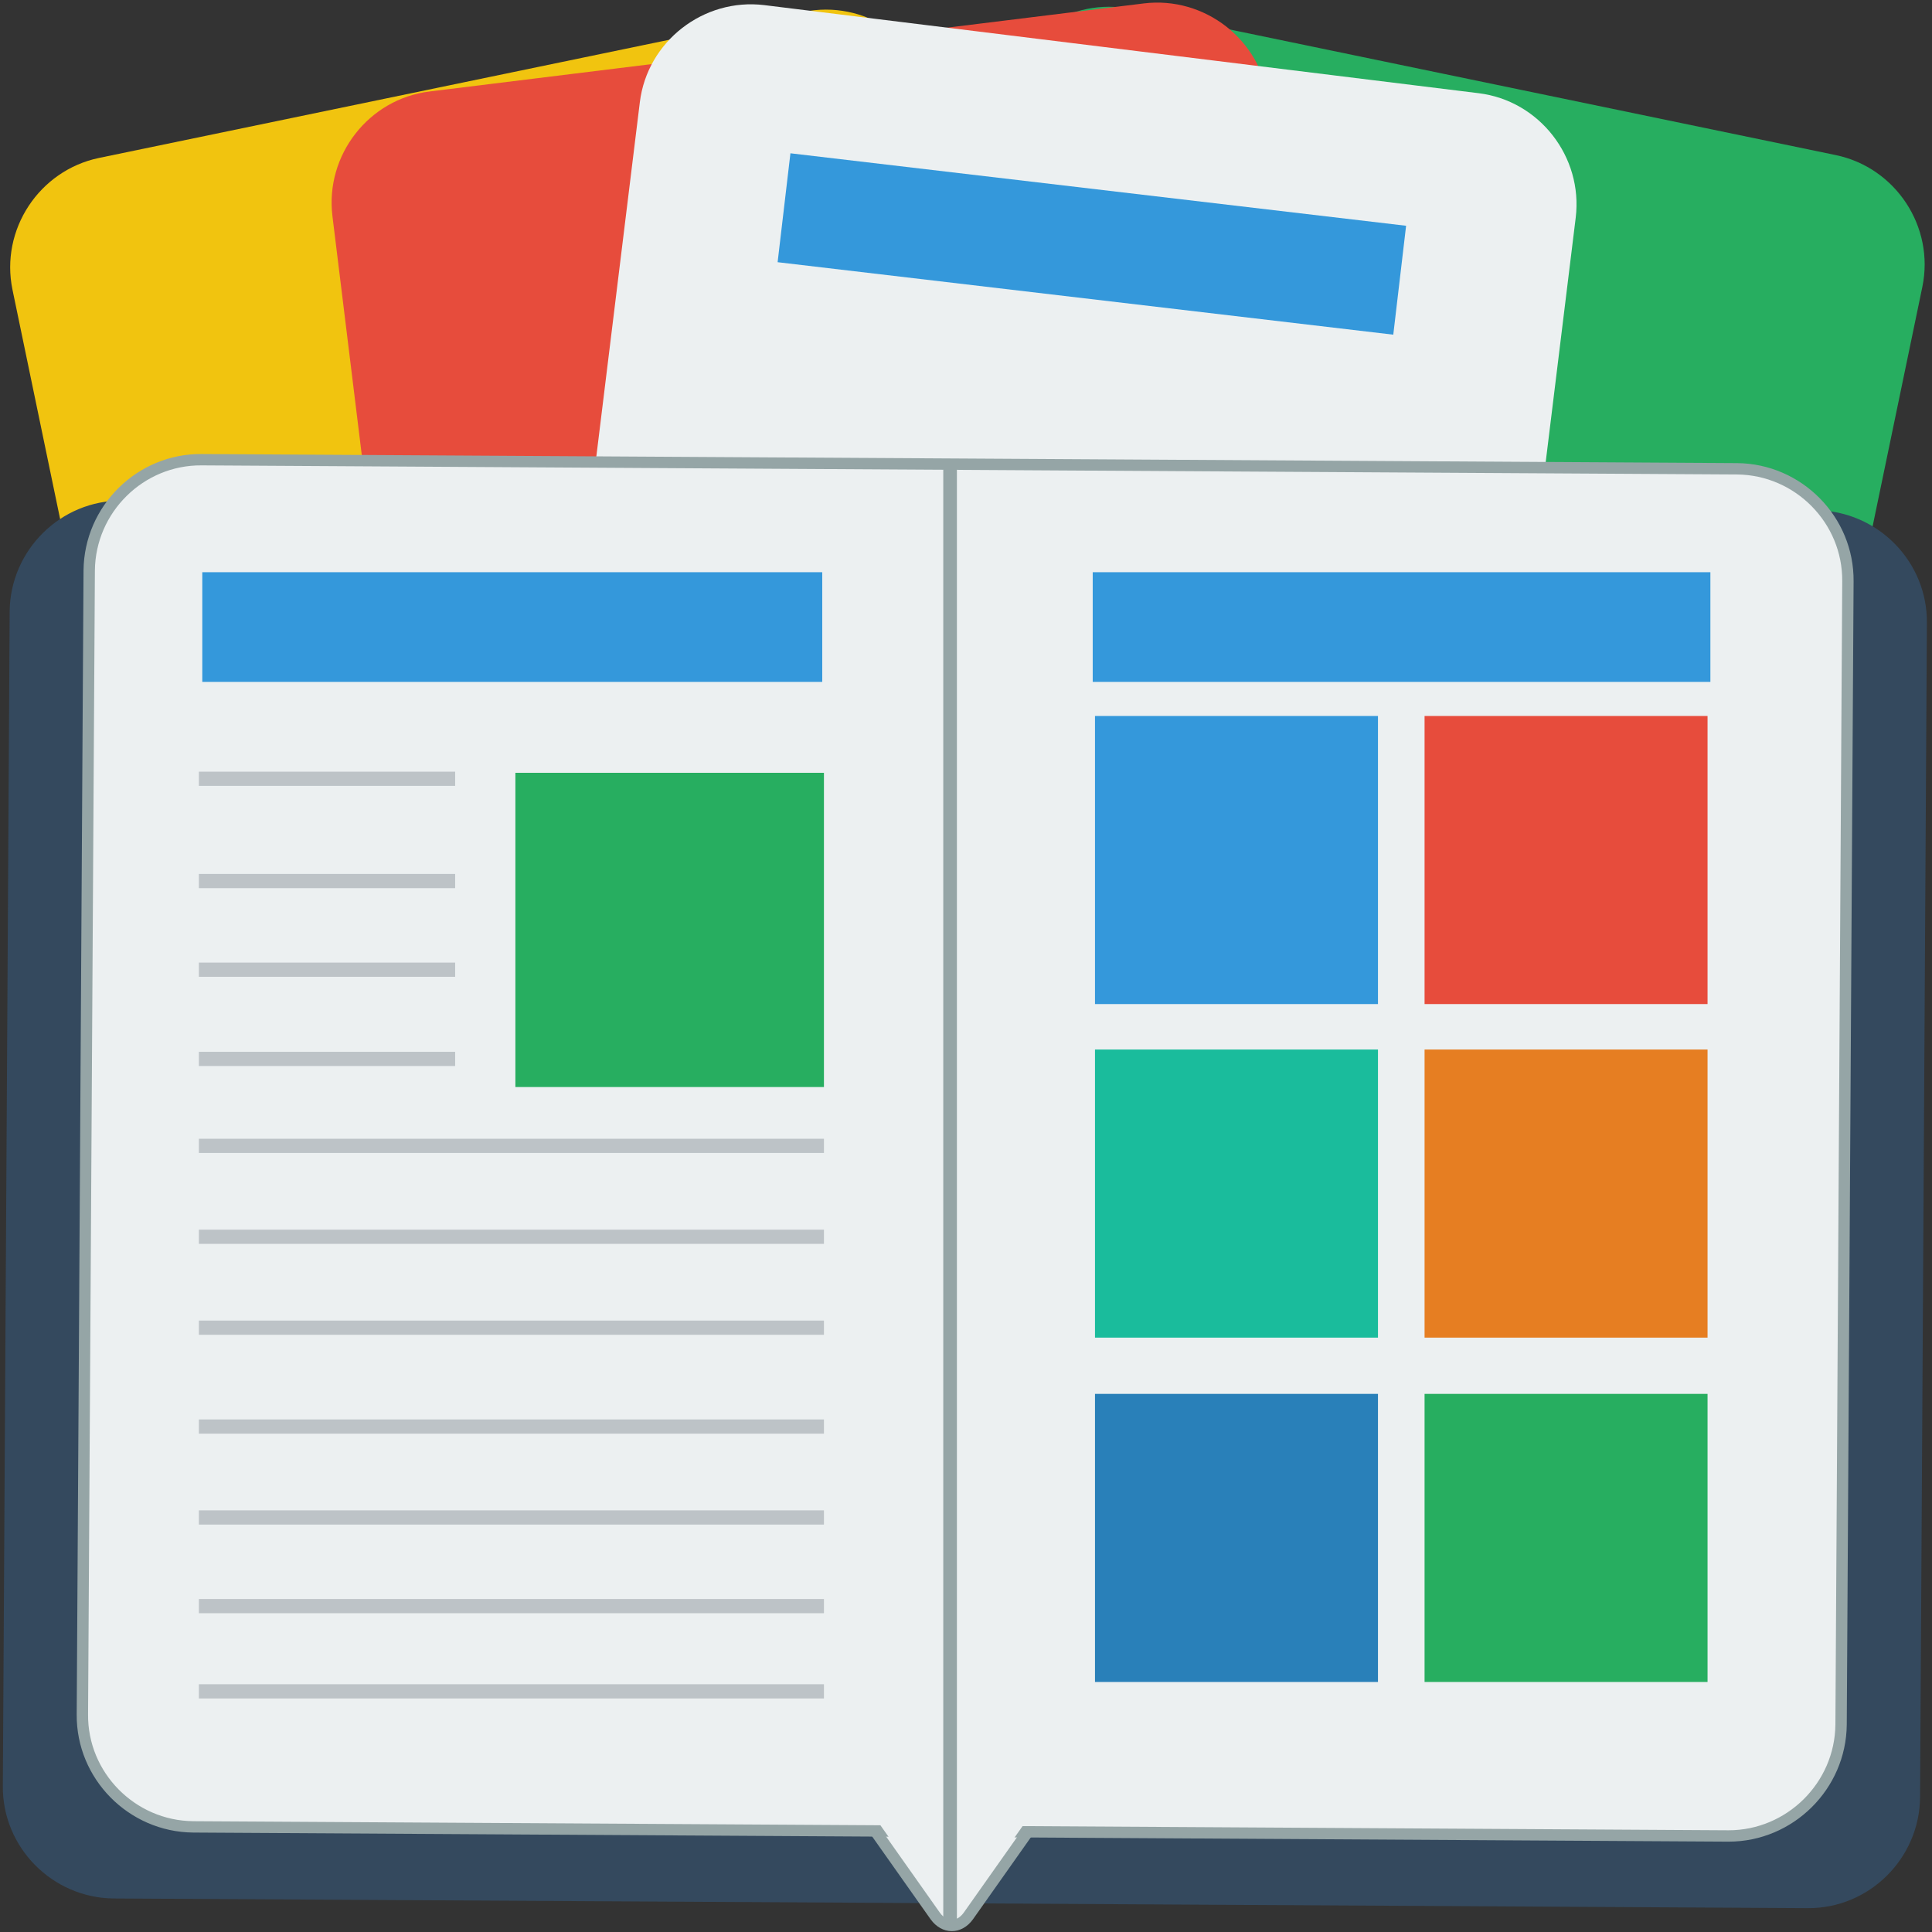<?xml version="1.0" encoding="UTF-8"?>
<svg width="340px" height="340px" viewBox="0 0 340 340" version="1.1" xmlns="http://www.w3.org/2000/svg" xmlns:xlink="http://www.w3.org/1999/xlink">
    <rect x="0" y="0" width="340" height="340" fill="#333333" stroke="none"/>
    <title>editor-icon</title>
    <g id="Page-1" stroke="none" stroke-width="1" fill="none" fill-rule="evenodd">
        <g id="editor-icon">
            <path d="M174.1,159.4 L50.1,185.1 C39.5,187.3 29.1,180.4 26.9,169.9 L2.2,51 C1.42108547e-14,40.4 6.9,30 17.4,27.8 L141.4,2.1 C152,-0.1 162.4,6.8 164.6,17.3 L189.3,136.2 C191.5,146.8 184.7,157.2 174.1,159.4 Z" id="Path" fill="#F1C40F" fill-rule="nonzero"></path>
            <path d="M166.4,158.9 L290.4,184.6 C301,186.8 311.4,179.9 313.6,169.4 L338.3,50.5 C340.5,39.9 333.6,29.5 323.1,27.3 L199.1,1.6 C188.5,-0.6 178.1,6.3 175.9,16.8 L151.2,135.7 C149,146.3 155.9,156.7 166.4,158.9 Z" id="Path" fill="#27AE60" fill-rule="nonzero"></path>
            <path d="M220.9,160.1 L95.2,175.6 C84.5,176.9 74.6,169.2 73.3,158.5 L58.5,38 C57.2,27.3 64.9,17.4 75.6,16.1 L201.3,0.6 C212,-0.7 221.9,7 223.2,17.7 L238,138.2 C239.3,149 231.6,158.8 220.9,160.1 Z" id="Path" fill="#E74C3C" fill-rule="nonzero"></path>
            <path d="M114.9,160.4 L240.6,175.9 C251.3,177.2 261.2,169.5 262.5,158.8 L277.3,38.3 C278.6,27.6 270.9,17.7 260.2,16.4 L134.5,0.9 C123.8,-0.4 113.9,7.3 112.6,18 L97.8,138.5 C96.4,149.2 104.1,159.1 114.9,160.4 Z" id="Path" fill="#ECF0F1" fill-rule="nonzero"></path>
            <path d="M318.1,335.801 L20,334.1 C9.2,334 0.4,325.1 0.499,314.3 L1.7,107.6 C1.8,96.8 10.7,88 21.5,88.099 L319.6,89.8 C330.4,89.9 339.2,98.8 339.101,109.6 L337.9,316.3 C337.8,327.1 328.9,335.9 318.1,335.801 Z" id="Path" fill="#34495E" fill-rule="nonzero"></path>
            <g id="Group" transform="translate(147, 310)">
                <path d="M37.4,0.3 C40.2,0.3 41.1,2.1 39.5,4.4 L23.4,27.2 C21.8,29.4 19.2,29.4 17.6,27.2 L1.5,4.4 C-0.1,2.2 0.9,0.3 3.6,0.3 L37.4,0.3 Z" id="Path" fill="#ECF0F1" fill-rule="nonzero"></path>
                <path d="M37.4,0.3 C40.2,0.3 41.1,2.1 39.5,4.4 L23.4,27.2 C21.8,29.4 19.2,29.4 17.6,27.2 L1.5,4.4 C-0.1,2.2 0.9,0.3 3.6,0.3 L37.4,0.3 Z" id="Path" stroke="#95A5A6" stroke-width="2"></path>
            </g>
            <path d="M304.2,323.1 L34,321.5 C23.2,321.4 14.4,312.5 14.499,301.7 L15.7,100.4 C15.8,89.6 24.7,80.8 35.5,80.899 L305.7,82.5 C316.5,82.6 325.3,91.5 325.201,102.3 L324,303.5 C323.9,314.3 315,323.1 304.2,323.1 Z" id="Path" stroke="#95A5A6" stroke-width="2" fill="#ECF0F1" fill-rule="nonzero"></path>
            <path d="M184.4,308 C187.2,308 188.1,309.8 186.5,312.1 L170.4,334.9 C168.8,337.1 166.2,337.1 164.6,334.9 L148.5,312.1 C146.9,309.9 147.9,308 150.6,308 L184.4,308 Z" id="Path" fill="#ECF0F1" fill-rule="nonzero"></path>
            <path d="M167.2,81.5 L167.2,81.5 C167.8,81.5 168.4,82 168.4,82.7 L168.4,337.9 C168.4,338.5 167.9,339.1 167.2,339.1 L167.2,339.1 C166.6,339.1 166,338.6 166,337.9 L166,82.7 C166.1,82 166.6,81.5 167.2,81.5 Z" id="Path" fill="#95A5A6" fill-rule="nonzero"></path>
            <rect id="Rectangle" fill="#BDC3C7" fill-rule="nonzero" x="35" y="135.8" width="45.1" height="2.5"></rect>
            <rect id="Rectangle" fill="#BDC3C7" fill-rule="nonzero" x="35" y="153.8" width="45.1" height="2.5"></rect>
            <rect id="Rectangle" fill="#BDC3C7" fill-rule="nonzero" x="35" y="169.4" width="45.1" height="2.5"></rect>
            <rect id="Rectangle" fill="#BDC3C7" fill-rule="nonzero" x="35" y="185.1" width="45.1" height="2.5"></rect>
            <rect id="Rectangle" fill="#BDC3C7" fill-rule="nonzero" x="35" y="200.4" width="110" height="2.5"></rect>
            <rect id="Rectangle" fill="#BDC3C7" fill-rule="nonzero" x="35" y="216.4" width="110" height="2.5"></rect>
            <rect id="Rectangle" fill="#BDC3C7" fill-rule="nonzero" x="35" y="232.4" width="110" height="2.5"></rect>
            <rect id="Rectangle" fill="#BDC3C7" fill-rule="nonzero" x="35" y="249.8" width="110" height="2.5"></rect>
            <rect id="Rectangle" fill="#BDC3C7" fill-rule="nonzero" x="35" y="265.8" width="110" height="2.5"></rect>
            <rect id="Rectangle" fill="#BDC3C7" fill-rule="nonzero" x="35" y="281.4" width="110" height="2.5"></rect>
            <rect id="Rectangle" fill="#BDC3C7" fill-rule="nonzero" x="35" y="296.4" width="110" height="2.5"></rect>
            <rect id="Rectangle" fill="#3498DB" fill-rule="nonzero" x="35.6" y="100.7" width="109.1" height="19.3"></rect>
            <rect id="Rectangle" fill="#3498DB" fill-rule="nonzero" transform="translate(192.148, 42.937) rotate(6.714) translate(-192.148, -42.937) " x="137.601" y="33.287" width="109.095" height="19.299"></rect>
            <rect id="Rectangle" fill="#3498DB" fill-rule="nonzero" x="192.3" y="100.7" width="108.7" height="19.3"></rect>
            <rect id="Rectangle" fill="#3498DB" fill-rule="nonzero" x="192.7" y="126" width="49.8" height="50.7"></rect>
            <rect id="Rectangle" fill="#E74C3C" fill-rule="nonzero" x="250.7" y="126" width="49.8" height="50.7"></rect>
            <rect id="Rectangle" fill="#1ABC9C" fill-rule="nonzero" x="192.7" y="184.7" width="49.8" height="50.7"></rect>
            <rect id="Rectangle" fill="#E67E22" fill-rule="nonzero" x="250.7" y="184.7" width="49.8" height="50.7"></rect>
            <rect id="Rectangle" fill="#2980B9" fill-rule="nonzero" x="192.7" y="245.3" width="49.8" height="50.7"></rect>
            <rect id="Rectangle" fill="#27AE60" fill-rule="nonzero" x="250.7" y="245.3" width="49.8" height="50.7"></rect>
            <rect id="Rectangle" fill="#27AE60" fill-rule="nonzero" x="90.7" y="136" width="54.3" height="55.3"></rect>
        </g>
    </g>
</svg>